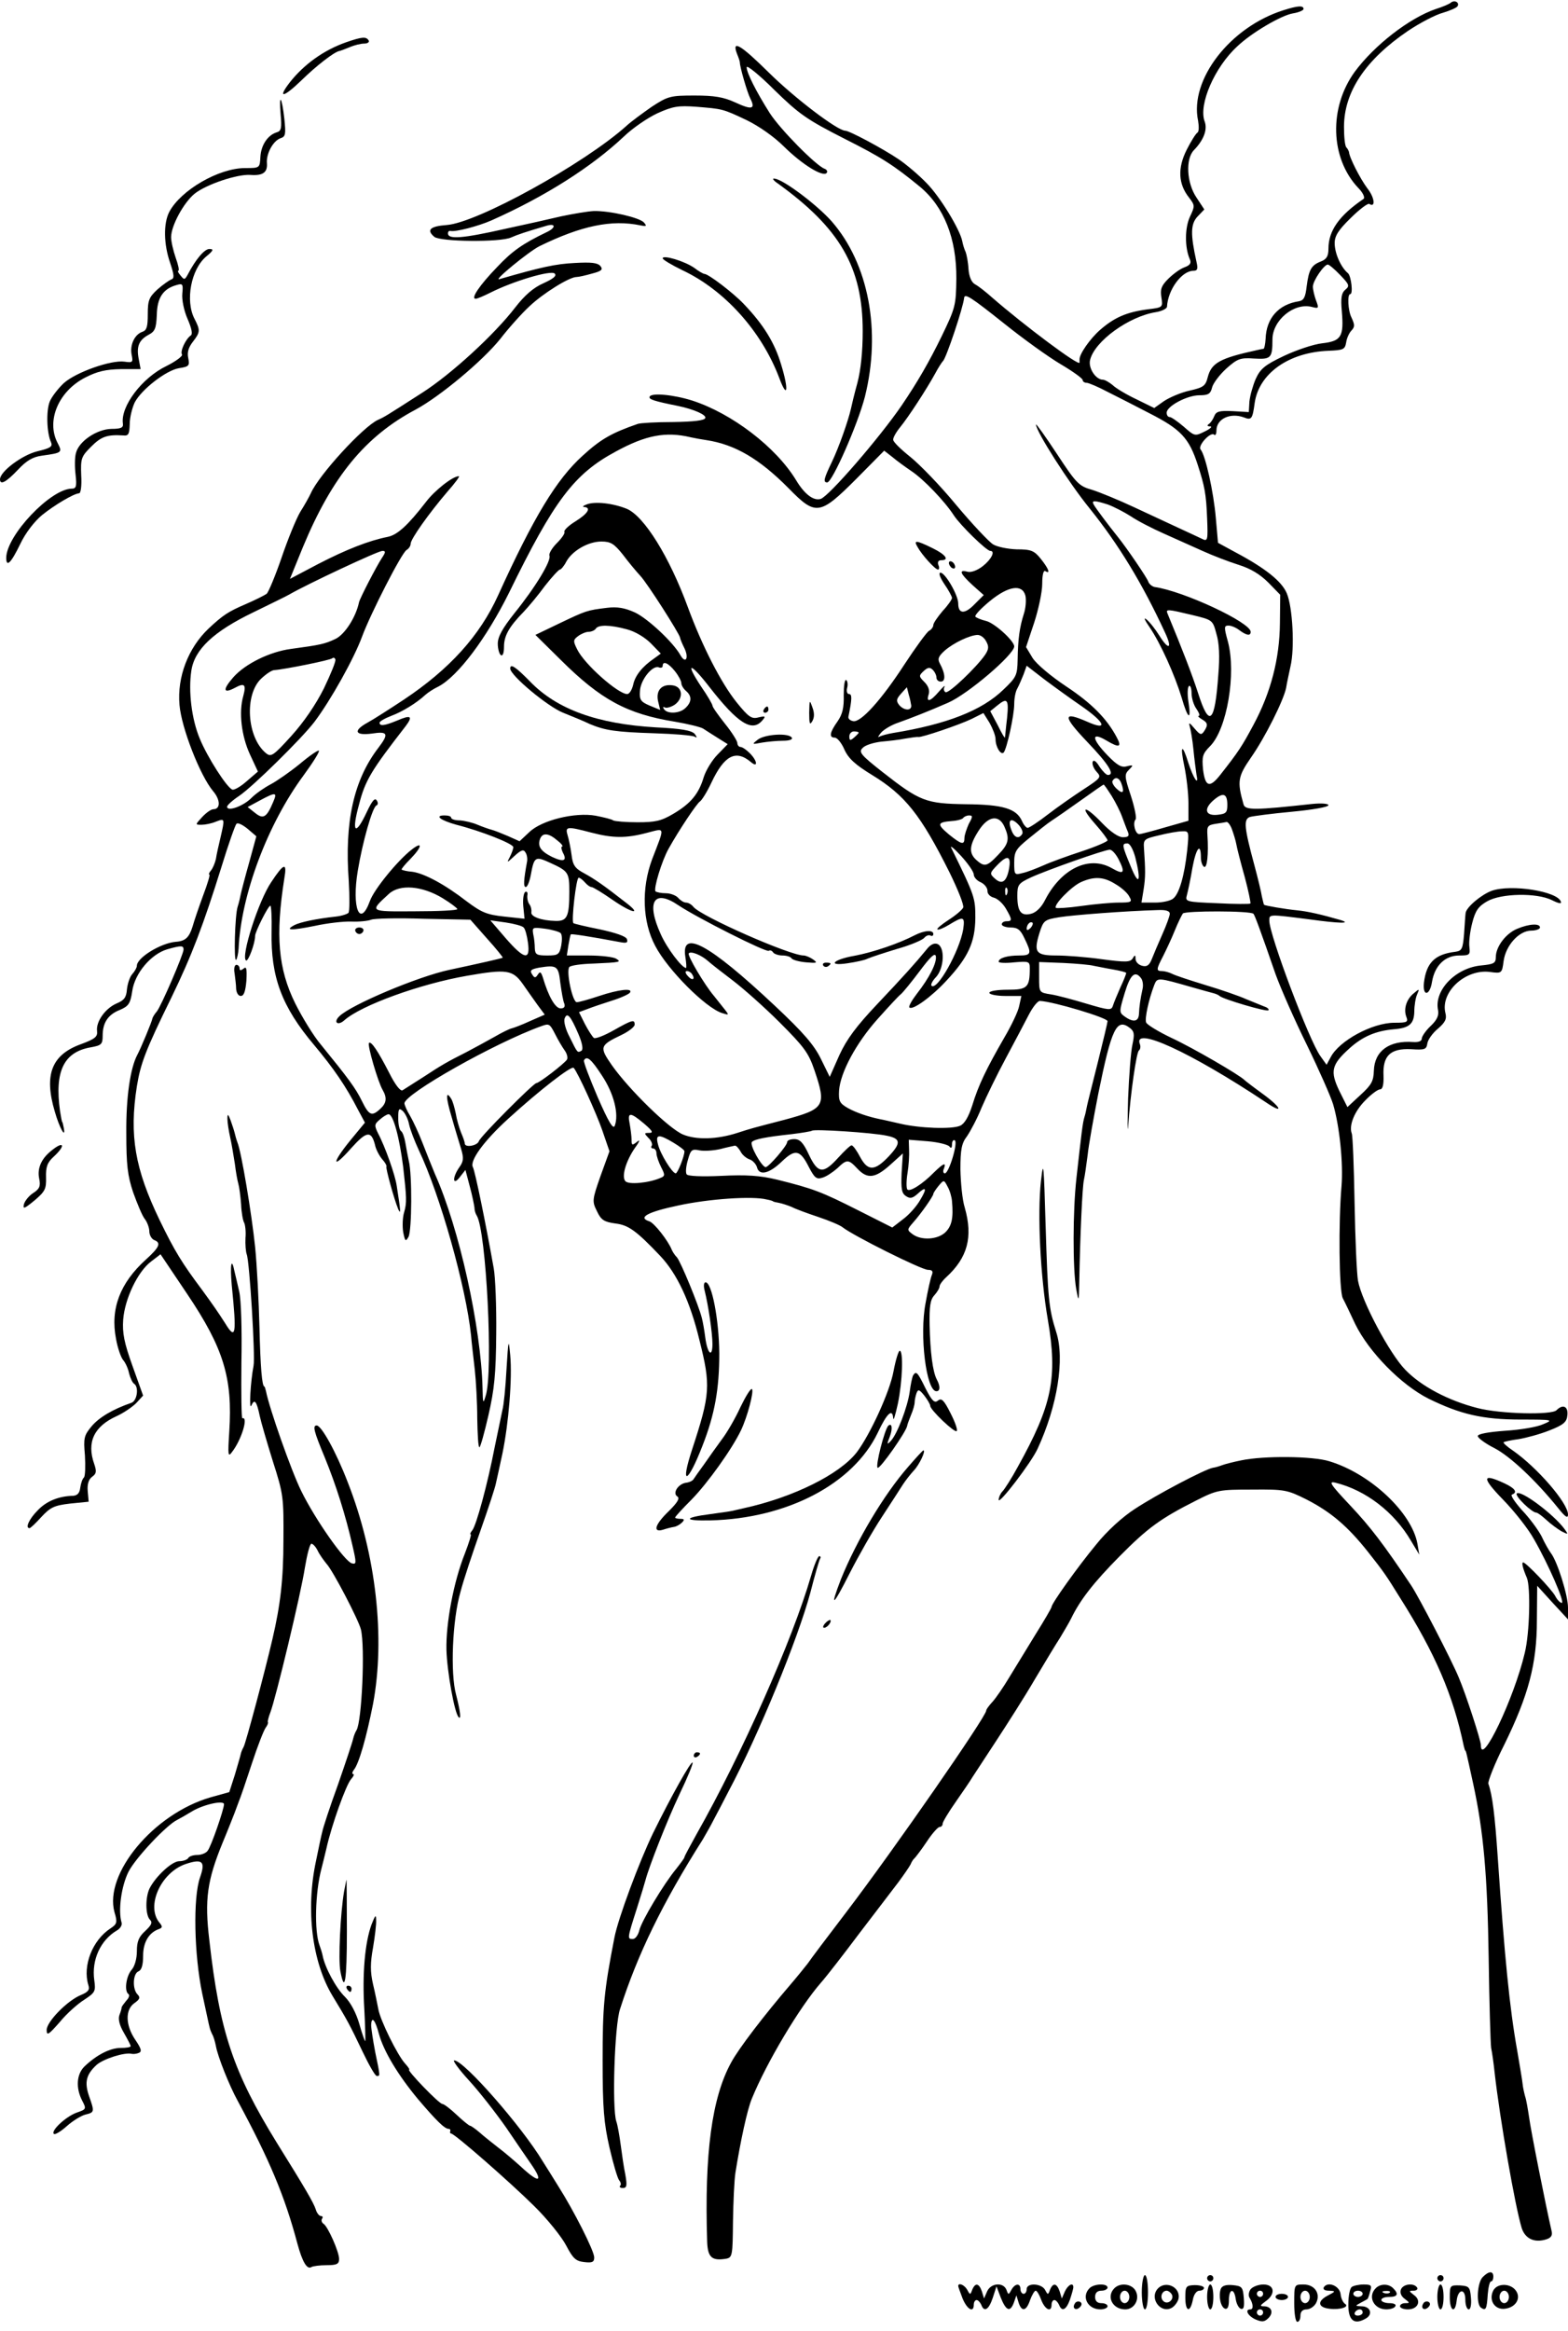<?xml version="1.0" standalone="no"?>
<!DOCTYPE svg PUBLIC "-//W3C//DTD SVG 20010904//EN"
 "http://www.w3.org/TR/2001/REC-SVG-20010904/DTD/svg10.dtd">
<svg version="1.0" xmlns="http://www.w3.org/2000/svg"
 width="504pt" height="749pt" viewBox="0 0 504 749"
 preserveAspectRatio="xMidYMid meet">

<g transform="translate(0,749) scale(0.1,-0.1)"
fill="#000000" stroke="none">
<path d="M4664 7482 c-5 -5 -27 -14 -49 -21 -85 -29 -197 -116 -260 -201 -84
-115 -80 -278 11 -374 15 -15 22 -31 17 -35 -78 -53 -113 -102 -113 -160 0
-24 -6 -34 -24 -41 -31 -12 -39 -26 -46 -80 -4 -35 -9 -45 -25 -48 -66 -10
-105 -55 -107 -121 -1 -17 -4 -31 -7 -32 -3 0 -13 -2 -21 -4 -119 -26 -146
-41 -158 -87 -7 -28 -14 -33 -58 -43 -28 -6 -65 -22 -83 -34 l-31 -22 -57 28
c-32 15 -67 36 -77 46 -11 9 -25 17 -31 17 -23 0 -48 38 -41 64 15 60 124 139
211 153 19 3 35 11 36 17 3 56 48 116 85 116 13 0 15 6 10 28 -20 90 -19 122
3 146 l22 23 -25 38 c-32 47 -36 125 -8 153 31 32 44 66 34 92 -20 54 32 174
105 241 46 44 142 100 179 106 19 3 34 10 34 14 0 12 -18 11 -65 -4 -171 -54
-302 -223 -274 -355 3 -18 3 -35 -2 -38 -5 -3 -21 -28 -35 -56 -29 -58 -27
-109 8 -153 19 -25 19 -27 3 -61 -17 -36 -17 -99 -1 -136 6 -13 2 -20 -17 -27
-14 -5 -37 -22 -52 -37 -22 -22 -26 -33 -22 -59 5 -33 5 -33 -45 -39 -67 -9
-106 -26 -152 -66 -32 -28 -67 -78 -66 -95 0 -3 0 -7 0 -10 0 -14 -180 121
-281 209 -19 17 -43 36 -54 42 -12 6 -20 24 -22 50 -1 21 -6 46 -9 54 -4 8 -9
24 -11 35 -7 37 -72 144 -115 187 -24 25 -64 59 -89 76 -52 35 -159 92 -172
92 -25 0 -163 105 -246 187 -90 89 -120 107 -102 60 5 -12 9 -24 9 -27 0 -15
24 -98 34 -117 17 -34 5 -37 -49 -12 -37 17 -67 22 -130 22 -78 0 -86 -2 -138
-36 -30 -21 -67 -48 -82 -62 -135 -121 -479 -311 -577 -318 -54 -4 -66 -16
-40 -38 20 -16 212 -18 247 -2 20 9 47 18 115 38 29 8 29 -7 -1 -21 -77 -37
-111 -61 -159 -112 -57 -59 -86 -102 -69 -102 5 0 26 9 48 20 71 36 194 73
206 61 7 -7 -3 -16 -36 -31 -32 -14 -60 -38 -91 -78 -66 -86 -205 -214 -299
-274 -120 -77 -120 -77 -142 -87 -48 -22 -190 -177 -216 -236 -5 -11 -20 -38
-34 -60 -13 -22 -40 -88 -60 -147 -20 -58 -42 -111 -48 -116 -7 -5 -37 -20
-67 -33 -56 -24 -73 -35 -120 -79 -65 -62 -101 -155 -93 -245 6 -73 66 -227
108 -277 24 -28 24 -58 1 -58 -7 0 -23 -11 -36 -25 -23 -25 -23 -25 -2 -25 11
0 32 4 46 10 29 11 29 11 15 -50 -6 -25 -13 -56 -15 -70 -3 -13 -10 -30 -16
-37 -6 -7 -8 -13 -5 -13 3 0 -6 -30 -20 -67 -14 -38 -29 -82 -34 -100 -11 -35
-23 -47 -54 -49 -48 -4 -125 -51 -125 -77 0 -6 -7 -18 -15 -27 -8 -9 -15 -31
-17 -49 -2 -26 -9 -35 -33 -45 -37 -16 -67 -59 -63 -89 2 -18 -6 -25 -52 -42
-94 -34 -119 -98 -84 -216 15 -53 36 -90 29 -53 -2 11 -4 19 -5 19 -1 0 -4 16
-7 35 -18 128 12 190 99 205 34 6 38 10 38 37 0 42 17 68 55 83 28 12 34 20
40 60 8 58 61 120 113 135 46 13 52 12 52 -1 0 -15 -72 -182 -86 -199 -7 -8
-13 -18 -14 -22 -1 -9 -38 -98 -49 -118 -22 -42 -36 -135 -35 -250 0 -103 4
-137 22 -191 13 -36 29 -75 37 -85 8 -10 15 -29 15 -40 0 -12 7 -24 15 -28 24
-9 18 -23 -26 -63 -83 -75 -115 -158 -96 -255 5 -29 16 -60 23 -68 7 -8 16
-27 19 -43 4 -15 11 -30 16 -33 16 -10 10 -54 -8 -61 -61 -21 -104 -47 -128
-75 -25 -30 -27 -38 -22 -94 2 -35 1 -66 -3 -71 -5 -4 -10 -19 -12 -33 -2 -17
-9 -25 -23 -26 -46 -1 -86 -17 -114 -47 -27 -27 -41 -57 -26 -57 3 0 20 16 38
36 29 31 41 37 92 43 l60 6 -3 34 c-2 22 3 38 14 46 14 10 15 17 7 41 -25 70
-1 121 72 154 22 10 50 29 63 42 l22 24 -34 95 c-27 75 -33 106 -30 149 5 67
47 155 90 187 l30 23 86 -128 c117 -174 146 -270 135 -441 -5 -78 -4 -84 9
-66 31 40 53 115 33 108 -3 -1 -4 80 -3 180 2 106 -1 201 -7 227 -6 25 -12 53
-15 64 -10 50 -15 23 -9 -44 16 -158 13 -178 -21 -122 -23 36 -39 59 -74 107
-65 87 -88 124 -137 225 -79 164 -98 271 -73 430 12 73 27 114 111 285 66 136
103 234 161 420 22 72 44 134 48 138 4 5 20 -3 36 -16 l28 -24 -23 -84 c-13
-46 -25 -92 -27 -102 -2 -10 -6 -28 -10 -40 -9 -27 -13 -179 -5 -171 3 3 7 20
8 37 8 172 93 399 209 556 30 41 52 76 49 79 -2 3 -30 -16 -62 -43 -32 -26
-74 -55 -93 -65 -19 -10 -47 -29 -61 -43 -26 -27 -79 -46 -79 -29 0 5 18 21
39 35 43 29 200 183 242 238 52 69 127 203 153 274 27 73 127 269 143 278 7 4
13 13 13 20 0 15 59 98 118 167 24 27 41 50 37 50 -20 0 -78 -46 -106 -83 -58
-75 -92 -106 -123 -112 -60 -12 -132 -40 -223 -87 l-91 -48 42 103 c94 226
200 355 362 441 78 42 215 156 272 227 27 35 70 83 94 105 43 41 128 94 151
94 7 0 29 5 50 11 31 8 36 13 27 24 -9 11 -30 13 -83 10 -61 -3 -107 -13 -242
-52 -21 -6 95 89 129 106 135 66 232 86 324 67 20 -4 22 -3 12 9 -14 16 -110
38 -161 37 -20 -1 -67 -9 -105 -17 -38 -9 -118 -27 -179 -40 -137 -31 -185
-35 -185 -15 0 6 3 9 8 8 15 -4 89 15 132 34 173 77 322 172 425 269 28 27 76
60 108 75 51 23 68 25 125 21 84 -7 84 -6 162 -43 39 -19 88 -53 120 -85 59
-58 124 -98 137 -85 4 5 1 11 -7 14 -27 10 -142 126 -176 179 -43 68 -74 129
-74 147 0 8 40 -24 89 -73 80 -78 104 -95 226 -157 119 -60 158 -85 242 -154
77 -64 118 -166 117 -295 -1 -86 -3 -94 -47 -185 -40 -82 -78 -148 -129 -223
-72 -105 -234 -292 -260 -300 -23 -7 -52 15 -79 60 -65 107 -207 215 -334 256
-60 19 -133 26 -137 12 -3 -8 15 -14 90 -29 53 -11 93 -29 89 -39 -2 -8 -37
-12 -103 -13 -54 0 -106 -3 -114 -6 -84 -29 -119 -49 -177 -102 -84 -76 -157
-196 -272 -449 -59 -130 -156 -237 -303 -335 -47 -31 -100 -65 -117 -74 -47
-26 -40 -42 14 -35 52 8 56 0 21 -46 -79 -103 -109 -238 -95 -427 3 -52 3 -99
-1 -103 -4 -4 -22 -10 -41 -12 -64 -7 -114 -18 -132 -27 -34 -18 -11 -18 64
-3 41 9 94 15 119 14 25 -1 53 2 63 6 9 4 85 6 168 3 l151 -3 53 -60 c30 -33
52 -61 51 -62 -2 -2 -77 -19 -171 -39 -100 -21 -316 -112 -354 -149 -21 -20
-5 -32 16 -13 54 48 244 117 395 143 126 22 146 19 178 -26 14 -20 35 -50 48
-68 l23 -31 -48 -21 c-26 -12 -53 -22 -58 -23 -6 -1 -31 -13 -55 -27 -25 -14
-65 -36 -90 -49 -65 -33 -79 -41 -140 -81 -30 -19 -60 -38 -66 -42 -7 -4 -24
18 -43 56 -36 70 -58 103 -65 96 -6 -6 29 -126 44 -151 15 -26 12 -43 -8 -61
-27 -25 -36 -21 -59 26 -20 41 -44 73 -131 180 -24 28 -61 89 -83 133 -55 111
-64 219 -35 402 9 52 -1 50 -42 -12 -41 -60 -99 -241 -81 -252 7 -4 29 55 29
79 0 13 42 97 49 97 3 0 5 -38 4 -83 -3 -146 33 -242 137 -365 62 -74 102
-132 141 -208 l22 -41 -47 -57 c-61 -75 -59 -95 2 -26 50 56 65 58 77 13 3
-16 14 -36 23 -47 9 -10 16 -21 14 -25 -2 -6 24 -102 38 -136 9 -20 8 -6 -5
76 -5 34 -37 125 -60 168 -12 25 -12 29 6 44 10 9 23 17 28 17 15 0 35 -75 47
-170 11 -98 12 -114 3 -145 -5 -16 -6 -45 -3 -64 6 -30 8 -31 17 -15 11 20 12
202 1 244 -3 14 -8 40 -11 58 -3 18 -9 35 -14 38 -5 3 -9 21 -9 41 0 30 2 34
14 24 8 -7 18 -27 21 -44 4 -18 18 -54 31 -82 69 -145 152 -441 168 -595 2
-25 8 -74 12 -110 4 -36 8 -107 8 -157 1 -51 3 -93 7 -93 3 0 16 46 29 103 19
83 24 132 25 262 1 88 -3 183 -8 210 -26 146 -60 312 -67 325 -11 20 34 83
113 155 101 92 204 172 211 164 13 -14 73 -146 92 -201 l23 -67 -29 -80 c-27
-77 -27 -81 -11 -113 13 -28 23 -34 59 -39 42 -5 67 -23 144 -104 54 -57 96
-146 126 -270 37 -147 35 -174 -23 -351 -40 -121 -15 -113 33 11 40 102 54
184 54 297 -1 108 -24 228 -44 228 -6 0 -7 -12 -3 -27 12 -48 25 -137 25 -171
0 -46 -16 -32 -23 20 -3 24 -8 52 -11 63 -10 41 -68 181 -80 195 -8 8 -15 20
-17 25 -11 28 -56 86 -72 91 -38 12 -6 30 94 51 97 21 238 31 284 19 11 -2 20
-5 20 -6 0 -1 9 -3 20 -5 10 -2 28 -8 40 -13 11 -6 49 -20 85 -32 36 -12 71
-27 78 -33 34 -27 254 -137 275 -137 14 0 17 -5 12 -17 -4 -10 -13 -50 -20
-90 -20 -102 2 -283 35 -283 12 0 13 16 1 38 -13 25 -21 87 -23 175 -1 59 2
81 15 95 9 10 17 23 17 29 0 5 9 18 21 29 69 63 87 129 60 224 -8 25 -13 80
-14 123 0 64 4 84 21 106 11 16 33 57 47 92 15 35 50 107 78 159 28 52 61 115
74 140 13 25 29 45 36 44 43 -2 217 -54 217 -65 0 -4 -14 -63 -31 -131 -17
-68 -33 -131 -35 -141 -2 -10 -5 -26 -8 -35 -6 -18 -10 -54 -26 -197 -12 -106
-12 -291 -1 -355 8 -45 9 -45 10 20 3 157 10 307 15 329 3 13 8 49 12 80 3 31
19 119 34 196 43 212 59 245 102 212 14 -11 15 -20 8 -53 -5 -21 -11 -100 -14
-174 -2 -74 -2 -115 0 -90 8 109 27 241 35 245 4 3 6 12 3 20 -24 60 162 -25
404 -186 60 -41 52 -18 -10 27 -29 21 -55 41 -58 44 -14 15 -165 103 -234 135
-42 20 -80 43 -82 50 -5 12 8 73 26 120 10 25 10 25 125 -8 28 -8 57 -16 65
-18 8 -2 17 -6 20 -9 10 -10 152 -52 157 -46 3 3 -3 9 -13 12 -10 4 -37 15
-59 24 -22 10 -80 30 -130 45 -49 15 -98 31 -107 36 -10 5 -25 9 -33 9 -19 0
-19 5 4 49 10 20 27 56 37 81 10 25 22 49 26 55 8 9 218 9 227 -1 4 -4 23 -55
71 -194 17 -47 62 -149 101 -228 38 -78 76 -164 84 -190 21 -71 33 -191 27
-263 -10 -115 -8 -335 4 -360 7 -13 25 -51 40 -83 44 -90 148 -196 236 -240
102 -50 173 -67 297 -67 103 0 105 -1 71 -15 -19 -9 -74 -18 -122 -21 -54 -4
-88 -10 -88 -17 0 -6 24 -24 54 -39 51 -27 131 -102 204 -192 23 -29 32 -35
32 -21 0 37 -100 152 -178 206 -18 12 -31 24 -29 26 2 2 24 7 48 10 24 4 69
16 99 28 46 18 56 27 58 49 3 28 -14 37 -35 16 -16 -16 -181 -12 -254 7 -94
24 -181 70 -232 123 -50 51 -140 220 -152 286 -4 22 -9 135 -11 250 -2 116 -6
216 -9 223 -10 26 9 72 43 106 19 20 41 36 48 36 8 0 12 14 11 44 -3 64 22 88
88 85 45 -3 50 -1 53 19 2 12 17 33 34 47 23 20 29 31 24 50 -17 68 65 143
144 132 37 -5 38 -4 43 35 7 51 50 98 89 98 15 0 28 5 28 10 0 14 -35 12 -73
-4 -37 -15 -69 -58 -69 -91 0 -20 -7 -23 -48 -27 -81 -8 -150 -79 -138 -142 4
-18 -3 -33 -23 -52 -16 -15 -29 -34 -29 -41 0 -8 -10 -12 -27 -11 -78 6 -125
-29 -127 -92 -1 -34 -8 -46 -43 -78 l-42 -39 -26 52 c-30 63 -26 84 33 137 42
38 85 56 142 61 50 4 65 17 66 57 0 19 4 44 9 55 8 18 7 19 -9 5 -25 -19 -35
-51 -26 -76 7 -18 4 -20 -38 -20 -71 0 -178 -58 -205 -111 l-13 -24 -20 28
c-36 50 -164 389 -164 435 0 21 -3 21 130 4 94 -13 137 -14 99 -2 -62 18 -107
28 -138 31 -41 4 -104 15 -108 18 -1 1 -4 14 -7 27 -2 14 -13 59 -24 100 -33
122 -35 147 -15 155 10 3 71 11 136 17 64 6 117 15 117 21 0 5 -22 7 -52 4
-184 -20 -216 -21 -221 -1 -21 74 -18 89 24 150 45 64 105 184 113 224 2 14 9
45 14 69 14 58 7 191 -12 235 -16 38 -68 80 -164 131 l-57 31 -7 80 c-7 82
-33 201 -49 220 -10 12 33 59 44 47 4 -3 7 3 7 14 0 37 44 58 88 42 25 -10 28
-5 35 47 14 94 109 162 237 167 48 2 53 4 57 27 2 14 10 31 17 38 11 12 11 18
0 42 -11 21 -14 75 -4 75 10 0 3 58 -7 67 -23 19 -43 64 -43 97 0 23 12 42 51
80 28 28 55 48 60 46 21 -14 18 20 -6 50 -23 31 -58 99 -59 117 -1 3 -4 10 -8
14 -5 4 -8 34 -8 66 0 113 69 216 206 309 39 26 89 52 112 58 23 7 44 16 47
21 7 12 -9 21 -21 12z m-356 -876 c29 -30 31 -35 16 -47 -12 -10 -15 -26 -11
-69 7 -82 -2 -96 -63 -103 -28 -3 -84 -22 -124 -41 -61 -29 -75 -41 -90 -74
-9 -21 -18 -53 -20 -72 l-2 -34 -52 3 c-43 2 -53 -1 -59 -16 -4 -10 -11 -21
-17 -25 -7 -5 -6 -8 4 -8 8 0 0 -8 -17 -16 -32 -16 -33 -16 -68 15 -20 17 -40
31 -45 31 -6 0 -10 6 -10 14 0 21 66 56 105 56 28 0 36 4 41 25 3 13 24 41 46
61 36 32 45 35 89 32 54 -3 59 1 59 61 0 62 69 119 126 105 23 -6 24 -5 14 21
-5 14 -10 34 -10 44 0 19 36 71 48 71 4 0 22 -15 40 -34z m-1081 -155 c61 -49
143 -108 182 -131 39 -23 71 -46 71 -51 0 -5 6 -9 13 -9 6 0 37 -13 67 -29 30
-15 91 -46 135 -69 100 -51 127 -79 155 -166 22 -68 27 -93 30 -171 3 -71 2
-76 -17 -66 -10 5 -43 20 -73 34 -30 14 -95 44 -144 67 -49 23 -110 48 -135
56 -43 12 -51 20 -114 116 -37 56 -67 98 -67 94 0 -22 106 -188 172 -269 94
-117 170 -242 243 -400 24 -51 12 -58 -18 -10 -13 21 -32 45 -42 53 -10 8 -6
-2 10 -25 36 -53 81 -154 103 -226 20 -70 32 -77 22 -14 -4 25 -3 48 2 51 4 3
8 -8 8 -23 0 -16 7 -39 16 -51 8 -12 12 -22 7 -22 -4 0 0 -5 10 -11 19 -11 21
-18 7 -39 -9 -13 -13 -11 -31 10 -15 18 -19 20 -15 7 3 -10 9 -44 12 -75 3
-32 8 -68 10 -82 8 -38 -10 -11 -26 38 -20 65 -28 59 -13 -11 7 -34 13 -87 13
-118 l0 -56 -74 -21 c-41 -12 -79 -22 -84 -22 -13 0 -22 36 -12 47 4 4 -3 39
-15 76 -21 63 -21 69 -6 84 15 15 14 16 -7 11 -17 -5 -31 3 -62 35 -52 54 -53
77 -4 48 42 -25 51 -22 33 11 -32 60 -81 109 -161 162 -51 34 -96 72 -109 92
l-21 35 26 78 c14 43 26 99 26 125 0 29 4 45 10 41 18 -11 10 9 -15 40 -21 26
-31 30 -77 30 -29 1 -63 8 -76 16 -13 8 -66 64 -118 126 -51 62 -118 131 -148
155 -30 24 -55 48 -55 55 -1 6 9 24 22 40 27 33 85 122 113 173 10 19 22 37
25 40 10 8 65 172 68 203 2 15 20 4 128 -82z m-1007 -366 c14 -3 36 -7 50 -9
93 -14 172 -61 265 -155 87 -89 100 -87 217 30 l90 91 27 -21 c14 -12 42 -32
61 -45 39 -26 107 -97 136 -142 21 -32 105 -114 117 -114 17 0 4 -27 -24 -49
-18 -14 -38 -21 -49 -18 -30 8 -24 -6 16 -43 l36 -32 -30 -30 c-31 -32 -52
-31 -52 3 0 27 -42 99 -57 99 -7 0 -2 -15 12 -36 14 -20 25 -41 25 -45 0 -5
-13 -24 -30 -42 -16 -19 -30 -39 -30 -45 0 -6 -6 -15 -14 -19 -7 -4 -43 -53
-79 -108 -74 -114 -141 -188 -165 -182 -10 2 -16 8 -15 14 12 58 12 73 2 73
-6 0 -9 9 -6 20 3 11 1 22 -3 25 -5 3 -8 -19 -8 -48 1 -41 -4 -62 -20 -85 -25
-35 -28 -52 -9 -52 8 0 22 -17 31 -38 13 -29 35 -49 89 -82 106 -65 156 -127
249 -313 27 -55 47 -105 44 -113 -3 -7 -24 -25 -46 -39 -23 -15 -40 -29 -37
-31 3 -3 20 4 38 15 46 28 51 27 45 -15 -12 -70 -84 -199 -102 -181 -3 3 3 16
15 28 26 29 29 96 4 106 -10 4 -23 -2 -35 -18 -37 -45 -72 -84 -160 -177 -65
-69 -96 -110 -120 -162 l-31 -70 -28 57 c-22 45 -55 84 -150 173 -211 198
-301 246 -286 155 3 -19 4 -35 2 -35 -13 0 -61 63 -81 108 -48 105 -22 147 57
93 62 -41 280 -151 290 -146 4 3 10 1 14 -5 3 -5 17 -10 30 -10 13 0 26 -4 29
-9 3 -5 24 -11 47 -13 35 -3 38 -2 23 9 -10 7 -24 13 -31 13 -44 0 -328 125
-354 156 -6 8 -17 14 -24 14 -7 0 -18 7 -25 15 -7 8 -25 15 -40 15 -14 0 -29
3 -33 6 -7 8 20 98 42 137 34 61 91 146 101 152 6 4 23 31 37 61 41 87 78 106
126 66 24 -21 22 3 -3 28 -11 11 -24 20 -30 20 -5 0 -10 6 -10 13 0 6 -18 35
-40 62 -22 28 -40 53 -40 58 0 4 -16 32 -37 62 -52 79 -35 78 27 -2 92 -118
138 -147 171 -107 11 13 9 14 -13 9 -22 -6 -32 1 -70 48 -50 62 -111 181 -157
306 -59 161 -140 292 -196 316 -44 18 -103 25 -130 14 -11 -4 -14 -8 -7 -8 23
-2 12 -21 -28 -46 -23 -14 -38 -29 -36 -34 3 -4 -8 -20 -24 -36 -15 -15 -26
-33 -24 -40 7 -16 -45 -102 -113 -186 -38 -48 -53 -75 -53 -97 0 -17 5 -34 10
-37 6 -4 10 7 10 27 0 35 16 64 64 113 16 17 47 54 68 83 22 28 44 52 48 52 3
0 13 11 20 25 19 35 70 65 113 65 30 0 41 -7 69 -42 18 -24 43 -54 56 -68 22
-23 126 -186 128 -199 0 -3 6 -18 14 -34 15 -31 4 -52 -13 -22 -23 41 -104
117 -146 137 -33 15 -57 19 -90 15 -65 -8 -67 -9 -153 -50 l-77 -37 82 -81
c128 -127 212 -173 367 -198 41 -7 82 -17 90 -22 8 -5 29 -19 47 -30 l32 -20
-32 -33 c-18 -18 -38 -51 -45 -73 -16 -54 -42 -85 -98 -118 -39 -23 -58 -27
-115 -27 -37 0 -73 3 -78 6 -5 4 -31 10 -56 15 -66 12 -174 -14 -214 -53 l-31
-29 -38 17 c-21 9 -44 18 -52 20 -8 2 -28 9 -45 16 -16 7 -42 13 -57 14 -16 0
-28 4 -28 9 0 4 -9 7 -21 7 -34 0 -13 -16 38 -30 79 -20 183 -61 183 -72 0 -5
-5 -19 -11 -31 -11 -21 -10 -20 15 3 21 19 29 22 35 11 5 -7 7 -21 5 -30 -11
-60 -12 -81 -4 -81 5 0 12 17 16 38 11 60 14 62 64 39 57 -26 60 -31 60 -92 0
-80 -7 -95 -44 -94 -46 1 -81 14 -78 28 1 7 -1 18 -6 25 -5 6 -8 19 -7 29 2 9
-1 14 -7 11 -5 -4 -8 -24 -6 -46 l4 -40 -65 7 c-56 6 -73 13 -121 49 -71 55
-137 90 -175 95 -16 1 -32 5 -34 7 -2 1 11 17 28 34 38 39 41 59 4 30 -45 -35
-121 -128 -134 -165 -32 -88 -59 -23 -39 97 15 91 47 205 60 210 5 2 6 9 1 16
-6 10 -15 -1 -32 -37 -37 -79 -50 -67 -25 24 20 78 39 109 150 252 24 32 17
37 -27 18 -41 -17 -57 -19 -57 -7 0 4 17 14 38 22 35 13 81 41 110 68 8 7 26
19 41 26 63 33 155 156 227 301 145 297 209 382 343 454 97 53 161 65 241 46z
m1341 -216 c19 -7 52 -24 74 -38 22 -15 69 -39 105 -55 36 -16 92 -41 125 -56
33 -15 85 -35 117 -45 38 -12 68 -30 95 -57 l38 -39 -1 -92 c-1 -113 -29 -222
-85 -326 -37 -69 -48 -86 -107 -161 -34 -43 -48 -38 -55 17 -4 42 -2 51 23 76
54 55 84 233 57 335 -13 47 -13 52 2 52 9 0 25 -7 35 -15 23 -17 36 -19 36 -5
0 30 -216 131 -309 144 -8 2 -17 9 -20 17 -3 11 -69 108 -98 144 -29 36 -71
92 -77 103 -9 15 1 15 45 1z m-2333 -171 c-19 -29 -71 -130 -74 -143 -10 -48
-46 -104 -76 -118 -34 -16 -47 -19 -143 -32 -68 -9 -147 -48 -185 -91 -35 -40
-33 -54 5 -34 31 17 37 11 27 -26 -15 -52 -6 -128 21 -187 l26 -56 -36 -31
c-19 -17 -40 -29 -46 -27 -17 5 -81 105 -105 164 -26 62 -37 152 -27 218 10
68 71 126 200 188 55 27 107 52 115 57 57 33 283 139 299 140 11 0 11 -4 -1
-22z m2068 -122 c3 -14 1 -40 -5 -58 -14 -44 -19 -82 -20 -147 -1 -51 -4 -57
-46 -97 -69 -67 -182 -111 -354 -139 -19 -3 -39 -9 -45 -12 -6 -4 -3 2 6 13
10 11 34 25 55 32 42 15 96 36 160 64 63 27 212 154 213 181 0 18 -64 76 -91
82 -16 4 -31 10 -34 14 -2 5 19 27 47 50 60 49 104 55 114 17z m536 -62 c66
-16 66 -16 78 -61 9 -29 11 -73 6 -131 -11 -156 -29 -172 -65 -59 -19 59 -50
139 -98 255 -7 16 -1 15 79 -4z m-1817 -46 c27 -7 58 -26 77 -45 l32 -33 -22
-16 c-38 -26 -61 -55 -67 -85 -4 -16 -12 -29 -19 -29 -29 0 -138 96 -161 144
-13 26 -13 30 3 42 9 7 25 14 34 14 9 0 20 5 23 10 8 13 45 13 100 -2z m1155
-39 c9 -16 8 -25 -3 -42 -27 -40 -118 -127 -128 -121 -5 3 -7 11 -3 17 3 7 -5
0 -18 -15 -28 -33 -42 -36 -33 -9 4 13 -1 27 -14 40 -18 18 -18 20 -2 35 13
12 20 13 29 4 7 -7 12 -18 12 -25 0 -7 6 -13 14 -13 16 0 15 25 -3 58 -8 15
-5 23 16 42 29 25 80 49 105 50 10 0 22 -9 28 -21z m-2129 -151 c-26 -52 -65
-109 -105 -153 -58 -64 -65 -68 -81 -55 -62 51 -70 189 -15 240 16 15 34 27
42 27 31 2 181 32 186 38 4 3 8 2 10 -4 2 -6 -15 -47 -37 -93z m1128 56 c12
-15 21 -32 21 -39 0 -7 7 -18 15 -25 19 -16 19 -35 -1 -54 -18 -19 -60 -21
-70 -4 -4 6 -3 8 3 5 5 -3 20 1 32 9 29 21 25 58 -7 62 -35 5 -54 -16 -47 -50
l7 -29 -34 14 c-28 12 -33 18 -31 46 1 36 40 84 60 77 7 -3 13 -1 13 4 0 18
18 10 39 -16z m1309 -114 c75 -52 84 -79 17 -49 -80 35 -80 19 0 -65 68 -71
90 -106 66 -106 -5 0 -17 12 -27 27 -11 18 -19 23 -22 15 -2 -7 3 -21 13 -32
16 -17 13 -20 -42 -56 -32 -21 -84 -57 -115 -81 -31 -24 -60 -43 -65 -43 -4 0
-13 10 -18 22 -18 40 -61 53 -180 54 -129 2 -148 9 -269 104 -70 55 -77 64
-63 77 8 9 35 17 59 20 23 2 59 6 78 10 19 3 38 6 42 5 10 -2 129 38 171 58
l38 19 20 -32 c10 -18 19 -41 19 -52 0 -25 17 -52 26 -43 10 11 34 119 34 156
0 18 4 40 10 50 5 9 14 30 20 45 l10 28 57 -44 c32 -24 86 -63 121 -87z m-549
3 c1 -18 -24 -16 -39 2 -10 13 -9 19 6 36 l19 21 6 -24 c4 -12 7 -29 8 -35z
m308 -40 c-4 -32 -6 -60 -7 -63 0 -3 -11 15 -23 40 l-24 45 21 17 c34 28 39
22 33 -39z m-477 -47 c0 -2 -7 -9 -15 -16 -12 -10 -15 -10 -15 4 0 9 7 16 15
16 8 0 15 -2 15 -4z m844 -162 c11 -30 6 -37 -14 -19 -11 10 -17 22 -14 26 8
14 21 11 28 -7z m-31 -41 c13 -21 28 -51 34 -68 6 -16 14 -38 18 -47 6 -14 2
-18 -16 -18 -14 0 -39 17 -66 45 -56 59 -76 58 -24 -1 23 -26 41 -50 41 -54 0
-4 -37 -20 -82 -35 -46 -15 -101 -35 -123 -45 -23 -10 -53 -22 -68 -25 -26 -7
-27 -6 -27 33 0 36 5 44 48 79 26 21 58 47 72 56 14 9 57 39 95 66 39 28 71
50 72 50 2 1 13 -16 26 -36z m-2695 -20 c-21 -50 -32 -56 -58 -35 l-24 19 39
21 c52 28 57 27 43 -5z m3067 -9 c0 -25 -4 -29 -32 -32 -40 -4 -45 20 -10 49
29 24 42 19 42 -17z m-831 -61 c-7 -16 -14 -36 -14 -45 0 -24 -9 -22 -50 11
-39 33 -38 39 9 43 18 1 35 6 37 10 3 4 11 8 19 8 12 0 12 -4 -1 -27z m114 -8
c18 -40 15 -56 -20 -92 -36 -38 -44 -39 -70 -16 -24 22 -23 46 7 93 30 48 65
54 83 15z m58 -24 c-11 -18 -26 -13 -35 12 -13 32 -2 42 21 19 11 -11 17 -25
14 -31z m674 14 c5 -14 12 -36 14 -48 2 -12 14 -59 27 -105 12 -45 20 -84 18
-85 -2 -2 -51 -2 -107 1 -100 4 -103 5 -97 26 3 11 12 52 18 89 12 64 27 81
27 31 0 -13 5 -26 10 -29 10 -6 15 40 11 102 -2 28 1 32 26 36 15 2 31 5 36 6
4 0 12 -10 17 -24z m-2060 -10 c69 -18 111 -19 179 -1 60 15 59 24 17 -85 -35
-94 -31 -201 10 -278 40 -77 163 -200 215 -216 22 -7 23 -7 9 11 -8 10 -24 30
-35 44 -30 35 -87 131 -81 137 7 8 41 -6 62 -25 10 -9 46 -37 79 -62 33 -25
101 -85 151 -135 79 -79 93 -98 112 -154 39 -115 33 -124 -97 -159 -100 -26
-105 -27 -151 -42 -65 -21 -132 -23 -175 -5 -45 19 -172 143 -228 222 -41 59
-40 64 31 98 23 11 42 26 42 33 0 17 -7 16 -67 -18 -30 -17 -58 -28 -64 -25
-5 4 -18 24 -29 45 l-19 38 27 10 c15 6 51 18 79 27 29 9 55 21 58 26 10 15
-36 10 -99 -11 -33 -11 -65 -20 -72 -20 -14 0 -35 100 -24 113 4 5 38 10 76
11 90 4 92 5 74 16 -8 5 -47 10 -87 10 l-71 0 5 33 c3 17 6 33 8 35 2 2 57 -6
158 -25 21 -4 26 -2 22 10 -4 9 -36 20 -87 31 -45 9 -83 18 -85 20 -7 7 9 146
17 146 4 0 13 -7 20 -15 7 -8 16 -15 21 -15 5 0 36 -19 69 -42 61 -42 95 -49
43 -9 -73 57 -102 77 -135 95 -30 16 -37 26 -41 60 -3 23 -9 51 -13 64 -8 27
0 27 76 7z m1916 -57 c-9 -83 -26 -140 -45 -155 -8 -7 -34 -13 -58 -13 l-44 0
7 43 c6 39 6 59 1 132 -2 28 1 30 48 41 28 7 61 13 74 13 23 1 23 0 17 -61z
m-2025 32 c13 -10 20 -19 16 -20 -4 0 -3 -8 2 -19 15 -27 3 -32 -35 -14 -36
18 -47 34 -38 58 8 20 27 19 55 -5z m1339 -110 c0 -8 10 -20 23 -25 12 -6 21
-18 21 -27 -1 -9 8 -19 20 -22 12 -3 29 -18 39 -35 21 -36 21 -41 2 -41 -8 0
-15 -4 -15 -10 0 -5 13 -10 28 -10 23 0 32 -7 45 -35 24 -49 22 -55 -17 -55
-38 0 -66 -8 -66 -20 0 -4 23 -5 50 -2 47 4 50 3 50 -19 0 -62 -8 -69 -71 -69
-33 0 -59 -4 -59 -10 0 -5 23 -10 51 -10 l52 0 -7 -32 c-3 -17 -25 -63 -48
-102 -57 -99 -83 -152 -103 -218 -12 -37 -25 -59 -39 -65 -27 -12 -132 -8
-194 7 -27 6 -56 13 -63 14 -39 8 -77 21 -104 36 -26 15 -30 22 -28 56 4 58
55 153 124 230 34 38 67 74 75 80 7 6 34 39 61 75 33 44 48 59 51 47 4 -21
-21 -70 -61 -121 -16 -21 -27 -40 -24 -44 10 -10 71 34 119 86 70 75 92 123
93 201 0 65 -1 70 -77 225 -6 11 8 0 31 -25 22 -24 41 -51 41 -60z m519 56
c20 -79 12 -95 -14 -31 -29 70 -30 75 -11 75 8 0 18 -19 25 -44z m-54 -6 c23
-45 18 -52 -22 -29 -73 41 -162 -2 -214 -103 -12 -24 -29 -40 -45 -44 -32 -8
-44 7 -44 58 0 35 3 40 44 59 50 23 234 88 253 89 7 0 19 -13 28 -30z m-352
-33 c-8 -41 -23 -50 -45 -30 -18 16 -17 18 8 44 33 34 45 29 37 -14z m343 -48
c19 -11 39 -29 44 -40 10 -17 7 -19 -34 -19 -24 0 -79 -5 -121 -11 -42 -6 -79
-8 -81 -6 -9 9 51 70 81 83 43 19 73 17 111 -7z m-2163 -45 c26 -16 47 -32 47
-35 0 -4 -61 -7 -136 -7 -149 -1 -147 -2 -84 56 35 32 107 26 173 -14z m1814
14 c-3 -8 -6 -5 -6 6 -1 11 2 17 5 13 3 -3 4 -12 1 -19z m523 -64 c0 -7 -11
-37 -24 -66 -13 -29 -28 -65 -34 -80 -8 -20 -16 -25 -31 -21 -12 3 -21 13 -21
22 0 13 -2 14 -9 2 -8 -13 -23 -13 -99 -3 -49 7 -115 12 -146 12 -67 0 -74 10
-55 72 13 41 16 43 64 51 44 7 211 20 318 23 25 1 37 -3 37 -12z m-2077 -44
c5 -4 11 -26 14 -49 8 -58 -12 -54 -72 15 l-49 57 50 -7 c27 -4 53 -11 57 -16z
m1629 -2 c-7 -7 -12 -8 -12 -2 0 6 3 14 7 17 3 4 9 5 12 2 2 -3 -1 -11 -7 -17z
m-1510 -16 c5 -5 5 -23 2 -40 -6 -29 -10 -32 -45 -32 -34 0 -39 3 -40 23 0 12
-2 33 -5 45 -4 23 -2 23 38 18 23 -3 46 -10 50 -14z m1713 -105 c11 -2 39 -8
63 -12 23 -4 42 -9 42 -11 0 -3 -8 -24 -19 -47 -10 -23 -21 -49 -24 -59 -5
-15 -13 -14 -84 7 -43 13 -95 27 -115 30 -38 6 -38 6 -38 55 l0 49 78 -3 c42
-2 86 -6 97 -9z m-1714 -55 c4 -29 9 -59 13 -67 3 -10 -1 -15 -12 -15 -17 0
-39 38 -57 99 -6 18 -9 21 -16 10 -8 -12 -11 -12 -19 1 -8 12 -3 16 23 21 57
9 62 6 68 -49z m424 27 c11 -17 -1 -21 -15 -4 -8 9 -8 15 -2 15 6 0 14 -5 17
-11z m1442 -11 c6 -7 8 -22 6 -33 -8 -36 -11 -60 -12 -82 -1 -26 -18 -29 -46
-9 -18 13 -18 15 0 75 18 60 33 73 52 49z m-1808 -180 c13 -30 16 -50 10 -54
-13 -7 -12 -9 -38 44 -13 24 -20 51 -16 60 8 21 19 8 44 -50z m-75 0 c9 -18
23 -42 31 -53 8 -11 11 -25 7 -30 -10 -14 -89 -75 -98 -75 -9 0 -181 -172
-185 -187 -5 -14 -43 -21 -45 -8 0 6 -6 22 -12 36 -6 15 -14 42 -17 61 -4 19
-10 41 -15 48 -18 29 -17 3 2 -60 10 -36 24 -81 30 -101 9 -30 8 -41 -6 -60
-23 -33 -21 -61 2 -31 l18 23 14 -53 c8 -29 14 -60 15 -68 0 -8 3 -19 7 -25
31 -48 54 -505 29 -580 -8 -27 -9 -25 -10 25 -5 197 -75 514 -153 688 -10 24
-28 69 -40 100 -12 31 -30 70 -40 87 -10 16 -18 35 -18 40 0 30 290 194 440
248 25 9 27 8 44 -25z m151 -134 c38 -57 55 -124 41 -161 -5 -13 -20 12 -55
92 -26 61 -46 113 -44 118 9 16 23 5 58 -49z m135 -154 c27 -23 31 -30 17 -30
-17 0 -17 -1 -3 -16 9 -8 14 -20 11 -25 -4 -5 -1 -9 4 -9 6 0 11 -7 11 -15 0
-9 7 -29 15 -45 13 -25 13 -29 -3 -35 -37 -16 -102 -22 -112 -10 -13 15 2 65
31 107 16 22 17 28 6 19 -15 -12 -17 -11 -17 7 0 11 -3 34 -6 51 -8 38 1 39
46 1z m780 -39 c45 -9 47 -23 8 -65 -46 -49 -68 -50 -93 -4 -11 21 -23 38 -28
38 -4 0 -23 -18 -43 -40 -48 -53 -65 -51 -94 10 -18 39 -29 50 -47 50 -13 0
-23 -4 -23 -10 0 -11 -59 -80 -69 -80 -12 0 -53 72 -44 81 9 9 45 16 128 25
33 4 62 9 65 11 6 6 194 -6 240 -16z m-686 -22 c20 -12 36 -24 36 -28 0 -16
-22 -71 -28 -71 -11 0 -50 63 -57 93 -9 33 2 34 49 6z m888 -13 c5 -7 8 -4 8
7 0 10 4 16 9 13 11 -7 -19 -106 -32 -106 -5 0 -7 7 -3 15 8 22 -1 18 -32 -12
-37 -38 -80 -65 -86 -54 -3 5 -3 28 1 52 4 24 6 58 5 75 l-1 32 62 -5 c34 -3
65 -11 69 -17z m-672 -15 c5 -11 18 -22 29 -26 10 -3 21 -15 24 -25 7 -29 40
-21 81 19 42 40 58 37 86 -19 18 -34 24 -40 43 -34 12 3 33 17 48 30 31 30 36
30 65 -1 32 -34 57 -31 105 12 l41 37 -4 -63 c-2 -51 0 -65 14 -74 13 -9 21
-7 36 6 29 27 33 20 10 -18 -11 -20 -36 -48 -55 -62 l-35 -27 -111 56 c-117
59 -143 69 -260 98 -54 13 -98 16 -178 12 -63 -3 -109 -1 -112 5 -4 6 -2 26 4
46 9 33 13 36 37 31 15 -3 45 -1 67 4 22 6 43 10 47 11 4 1 12 -8 18 -18z
m680 -161 c5 -54 -1 -80 -22 -100 -25 -23 -76 -26 -104 -6 -19 14 -19 15 1 38
26 29 65 85 65 92 0 3 8 15 17 26 17 20 17 20 29 -3 7 -12 13 -33 14 -47z"/>
<path d="M2949 5733 c14 -26 57 -73 66 -73 4 0 5 7 1 15 -3 9 0 15 9 15 28 0
15 18 -28 39 -53 26 -61 26 -48 4z"/>
<path d="M3050 5681 c0 -5 5 -13 10 -16 6 -3 10 -2 10 4 0 5 -4 13 -10 16 -5
3 -10 2 -10 -4z"/>
<path d="M1640 5342 c0 -22 120 -122 170 -142 30 -12 69 -28 85 -36 50 -21 84
-26 208 -30 65 -2 124 -7 130 -11 8 -5 8 -2 0 9 -10 11 -42 17 -125 21 -188
11 -318 58 -404 147 -47 48 -64 59 -64 42z"/>
<path d="M2601 5200 c0 -36 2 -41 10 -27 7 12 7 27 0 45 -9 25 -9 24 -10 -18z"/>
<path d="M2455 5210 c-3 -5 -1 -10 4 -10 6 0 11 5 11 10 0 6 -2 10 -4 10 -3 0
-8 -4 -11 -10z"/>
<path d="M2435 5113 c-19 -15 -18 -15 14 -9 18 3 49 6 68 6 20 0 32 4 28 10
-10 16 -88 11 -110 -7z"/>
<path d="M2940 4485 c-52 -27 -135 -55 -194 -66 -69 -12 -88 -34 -22 -24 27 4
56 10 65 15 9 4 51 18 94 31 43 12 83 29 88 36 6 7 15 10 20 7 5 -3 9 0 9 5 0
14 -29 12 -60 -4z"/>
<path d="M2646 4388 c3 -5 10 -6 15 -3 13 9 11 12 -6 12 -8 0 -12 -4 -9 -9z"/>
<path d="M1112 7354 c-71 -25 -134 -70 -180 -128 -41 -53 -22 -51 36 5 49 48
105 91 122 95 3 0 18 6 33 12 16 7 37 12 48 12 11 0 17 5 14 10 -8 13 -21 12
-73 -6z"/>
<path d="M902 7123 c4 -44 2 -54 -12 -58 -30 -9 -51 -42 -53 -79 -2 -36 -2
-36 -49 -36 -85 0 -207 -71 -244 -141 -19 -37 -18 -104 3 -164 13 -39 14 -50
3 -53 -7 -3 -27 -17 -44 -32 -27 -25 -31 -35 -31 -79 0 -40 -3 -52 -17 -57
-25 -8 -41 -42 -35 -73 5 -25 4 -27 -23 -23 -43 6 -156 -34 -195 -69 -18 -17
-39 -44 -45 -59 -12 -29 -10 -101 4 -131 6 -14 -2 -19 -44 -29 -49 -12 -120
-65 -120 -90 0 -20 20 -9 57 30 28 30 48 42 78 46 65 9 66 10 50 41 -37 71 3
166 89 210 39 20 66 26 114 27 l64 0 -6 32 c-8 40 0 61 31 78 21 11 25 20 27
64 1 55 20 84 63 96 20 6 22 4 19 -27 -2 -19 5 -55 17 -82 13 -30 17 -49 10
-53 -16 -11 -35 -51 -28 -61 3 -5 -20 -22 -50 -37 -79 -38 -148 -130 -140
-185 2 -13 -6 -17 -37 -17 -47 -1 -105 -40 -114 -78 -4 -14 -4 -45 -1 -70 4
-36 2 -44 -12 -44 -68 0 -210 -150 -211 -222 0 -32 15 -18 45 44 17 36 46 73
70 93 41 33 102 69 119 70 6 0 9 26 7 58 -2 54 0 60 32 92 33 33 52 39 103 36
17 -2 20 4 21 37 0 21 8 52 16 69 22 42 101 103 142 110 33 5 35 8 30 33 -4
18 1 34 15 52 24 31 24 37 5 74 -30 58 -11 159 38 200 23 19 25 24 10 24 -16
0 -44 -33 -70 -83 -9 -16 -11 -17 -22 -3 -8 9 -11 16 -8 16 4 0 0 19 -8 41 -8
23 -15 53 -15 67 0 37 41 112 76 140 38 30 137 63 179 60 40 -3 55 8 53 37 -3
31 20 73 44 81 16 5 17 13 12 62 -8 72 -18 85 -12 15z"/>
<path d="M2498 6902 c202 -145 275 -271 275 -476 0 -65 -6 -124 -17 -166 -10
-36 -19 -74 -21 -84 -9 -39 -38 -122 -61 -170 -26 -54 -29 -66 -15 -66 16 0
98 186 121 275 53 212 12 428 -107 564 -45 51 -154 134 -183 137 -9 2 -5 -5 8
-14z"/>
<path d="M2130 6660 c0 -4 28 -21 63 -38 136 -64 255 -196 312 -347 26 -70 31
-38 6 43 -21 71 -57 129 -120 195 -33 35 -114 97 -127 97 -3 0 -18 8 -32 19
-31 22 -102 43 -102 31z"/>
<path d="M4795 4628 c-33 -12 -81 -52 -84 -71 -1 -6 -3 -37 -5 -67 -4 -49 -7
-55 -28 -58 -66 -8 -93 -35 -101 -99 -5 -46 19 -43 26 3 9 52 42 84 87 84 34
0 36 2 33 28 -2 15 2 49 9 76 10 40 20 54 48 70 45 26 159 28 208 4 22 -11 32
-13 29 -5 -10 33 -159 57 -222 35z"/>
<path d="M1142 4499 c2 -6 8 -10 13 -10 5 0 11 4 13 10 2 6 -4 11 -13 11 -9 0
-15 -5 -13 -11z"/>
<path d="M754 4363 c2 -16 5 -38 5 -50 1 -13 7 -23 15 -23 10 0 15 15 18 49 2
39 0 47 -9 39 -9 -7 -13 -7 -13 1 0 6 -5 11 -10 11 -6 0 -9 -12 -6 -27z"/>
<path d="M731 3895 c0 -11 4 -38 9 -60 5 -22 11 -60 15 -85 3 -25 8 -53 11
-63 3 -10 7 -40 9 -67 1 -26 6 -53 10 -59 3 -6 6 -28 4 -49 -1 -20 1 -44 4
-52 9 -21 28 -330 22 -358 -10 -52 -15 -146 -7 -128 10 23 17 14 27 -34 4 -19
23 -84 42 -145 34 -106 35 -115 34 -255 0 -125 -10 -208 -35 -315 -24 -104
-87 -339 -93 -348 -4 -7 -8 -17 -9 -22 -1 -6 -10 -36 -19 -67 l-18 -56 -61
-17 c-182 -53 -342 -245 -308 -369 10 -33 8 -38 -13 -52 -58 -38 -90 -120 -71
-182 5 -15 0 -22 -24 -32 -44 -18 -110 -86 -110 -112 0 -20 6 -16 42 25 22 27
58 59 79 72 35 23 37 27 32 63 -9 65 20 128 72 159 11 6 18 17 16 25 -12 39
-1 118 22 164 23 45 123 151 157 167 8 4 29 16 47 27 36 22 103 37 103 23 0
-16 -42 -138 -53 -150 -5 -7 -20 -13 -33 -13 -12 0 -26 -4 -29 -10 -3 -5 -16
-10 -29 -10 -23 0 -75 -48 -95 -87 -14 -28 -14 -86 1 -101 9 -9 5 -17 -15 -36
-21 -19 -27 -34 -27 -65 0 -24 -7 -49 -17 -60 -18 -21 -24 -69 -10 -78 4 -3 2
-12 -7 -21 -8 -10 -15 -19 -15 -22 0 -3 -3 -14 -7 -24 -5 -13 0 -33 14 -57 12
-21 22 -40 22 -43 0 -4 -15 -6 -32 -6 -34 0 -77 -22 -116 -59 -26 -25 -29 -69
-8 -110 14 -27 14 -28 -18 -39 -35 -13 -83 -58 -73 -68 3 -4 22 7 42 25 19 17
47 34 60 37 29 7 29 9 11 60 -15 44 -9 69 25 100 22 19 90 41 113 35 5 -1 15
0 22 3 11 4 8 14 -11 42 -32 47 -33 97 -3 118 17 12 20 18 10 28 -17 17 -15
67 3 74 10 4 15 20 15 50 0 44 19 75 51 86 11 4 12 8 2 20 -45 53 4 162 84
189 54 18 64 8 46 -43 -23 -65 -19 -249 7 -373 12 -55 22 -104 24 -110 1 -5 5
-15 8 -21 4 -6 9 -23 12 -38 6 -34 43 -127 70 -176 102 -189 151 -305 192
-459 16 -59 31 -84 45 -75 5 3 27 6 49 6 33 0 40 4 40 20 0 23 -36 104 -50
113 -6 4 -8 11 -5 16 4 5 2 9 -4 9 -5 0 -13 10 -16 21 -7 22 -36 71 -125 214
-140 227 -184 357 -217 650 -16 132 -7 193 42 313 20 48 37 92 39 97 2 6 8 21
13 35 6 14 25 70 43 125 18 55 38 106 44 114 6 8 9 16 7 18 -1 2 2 16 8 31 17
44 98 380 111 465 7 42 16 77 21 77 5 0 14 -10 20 -22 6 -13 20 -32 29 -43 21
-23 102 -179 110 -210 14 -57 3 -296 -14 -324 -4 -6 -9 -19 -11 -28 -2 -10
-24 -76 -49 -148 -26 -71 -48 -139 -50 -150 -3 -11 -12 -53 -20 -93 -34 -157
-13 -326 53 -435 48 -79 54 -90 97 -180 20 -42 40 -77 45 -77 11 0 12 -4 -5
77 -7 37 -13 76 -13 86 1 31 13 18 25 -28 15 -55 61 -132 126 -210 58 -68 85
-95 98 -95 4 0 7 -3 5 -8 -1 -4 0 -7 3 -7 11 0 188 -155 266 -232 44 -43 90
-101 104 -128 22 -42 31 -50 58 -53 26 -3 32 0 32 15 0 21 -66 151 -115 228
-17 28 -40 64 -50 80 -68 113 -254 325 -285 325 -6 0 15 -29 48 -65 33 -36 86
-104 119 -151 32 -47 68 -100 80 -117 41 -59 26 -63 -32 -9 -22 20 -56 49 -75
63 -19 15 -46 36 -59 48 -13 11 -27 21 -30 21 -3 0 -23 16 -43 35 -20 19 -41
35 -46 35 -5 0 -32 25 -61 55 -29 30 -50 55 -46 55 3 0 -3 9 -13 20 -24 26
-80 139 -86 175 -3 15 -10 51 -17 80 -9 39 -9 68 0 117 6 36 11 76 10 89 0 19
-3 16 -15 -15 -21 -58 -30 -158 -23 -271 3 -55 4 -101 3 -103 -1 -2 -10 23
-19 55 -10 35 -28 69 -46 87 -29 28 -65 95 -72 133 -2 10 -7 25 -10 33 -17 45
-14 169 6 245 3 11 10 40 16 65 17 77 63 204 79 223 8 9 12 17 7 17 -4 0 -3 6
2 13 17 20 41 106 62 212 40 212 10 480 -81 712 -38 99 -85 183 -100 183 -14
0 -9 -19 26 -103 36 -88 67 -186 89 -283 13 -56 13 -61 -2 -57 -23 6 -118 141
-163 233 -32 65 -102 264 -113 320 -2 8 -4 15 -5 15 -8 0 -13 64 -16 190 -2
82 -8 199 -14 259 -11 106 -44 305 -57 336 -3 8 -7 22 -9 31 -2 8 -8 26 -13
40 -8 21 -10 21 -10 4z"/>
<path d="M164 3792 c-31 -25 -45 -56 -38 -89 5 -24 1 -33 -19 -46 -13 -8 -27
-25 -30 -36 -4 -17 1 -15 34 12 34 29 38 37 37 74 -1 34 4 48 25 67 40 37 32
52 -9 18z"/>
<path d="M3346 3696 c-12 -107 -2 -307 22 -446 32 -186 14 -274 -96 -472 -20
-37 -43 -73 -50 -80 -6 -6 -12 -19 -12 -27 0 -17 105 120 125 164 64 138 88
289 60 375 -24 76 -27 108 -34 340 -6 202 -7 217 -15 146z"/>
<path d="M1628 3090 c-3 -58 -9 -116 -13 -130 -3 -14 -14 -68 -25 -120 -23
-119 -59 -251 -72 -267 -6 -7 -8 -13 -5 -13 3 0 -6 -28 -19 -62 -36 -90 -61
-224 -59 -309 2 -70 26 -203 39 -216 9 -10 6 17 -8 72 -19 69 -12 240 14 330
10 39 40 128 65 199 25 71 47 138 49 150 3 12 12 55 21 96 20 97 32 241 25
316 -5 55 -6 52 -12 -46z"/>
<path d="M2872 3084 c-12 -66 -75 -203 -118 -260 -55 -71 -204 -145 -364 -180
-19 -4 -37 -9 -40 -9 -3 -1 -33 -5 -68 -10 -86 -11 -86 -22 1 -20 247 6 459
117 538 281 30 64 48 80 50 47 1 -10 7 11 15 47 15 72 18 170 6 170 -4 0 -13
-29 -20 -66z"/>
<path d="M2935 3071 c-3 -6 -8 -29 -11 -53 -7 -49 -40 -136 -61 -158 -12 -13
-13 -11 -3 14 10 26 7 46 -5 35 -12 -13 -42 -130 -34 -135 8 -4 92 116 95 135
0 3 6 19 12 34 7 16 12 34 12 42 0 7 3 20 6 29 5 13 9 12 25 -8 10 -13 19 -28
19 -33 0 -13 79 -88 85 -81 4 3 -5 29 -20 58 -21 42 -29 49 -40 40 -11 -9 -19
-2 -40 39 -26 53 -30 57 -40 42z"/>
<path d="M2380 2969 c-16 -35 -43 -82 -60 -104 -16 -22 -42 -58 -57 -80 -16
-22 -31 -43 -34 -48 -3 -5 -14 -10 -24 -11 -26 -4 -44 -34 -28 -44 9 -6 1 -19
-27 -47 -45 -43 -53 -70 -19 -60 12 4 28 8 35 9 8 1 20 8 26 14 9 9 8 12 -5
12 -9 0 -17 2 -17 4 0 3 24 29 53 58 51 52 130 162 159 223 20 42 42 124 35
132 -4 3 -20 -23 -37 -58z"/>
<path d="M2919 2777 c-78 -89 -166 -237 -216 -361 -37 -96 -26 -88 28 19 28
55 74 136 103 180 29 44 59 91 68 105 9 14 25 34 36 46 17 18 39 64 30 64 -2
0 -24 -24 -49 -53z"/>
<path d="M3990 2798 c-25 -5 -52 -12 -60 -15 -8 -3 -23 -8 -32 -9 -28 -6 -180
-86 -250 -132 -39 -25 -90 -71 -125 -115 -58 -70 -143 -189 -143 -200 0 -3
-23 -43 -52 -89 -28 -46 -66 -108 -85 -139 -18 -30 -42 -65 -53 -77 -11 -12
-20 -24 -20 -28 0 -19 -294 -443 -450 -648 -58 -76 -114 -150 -124 -165 -11
-14 -36 -45 -55 -67 -84 -98 -167 -206 -191 -251 -62 -113 -86 -292 -77 -576
2 -50 15 -62 62 -54 19 4 20 12 21 118 1 63 4 134 8 159 16 100 38 203 53 238
47 115 153 293 222 372 17 19 72 90 123 158 51 67 108 141 126 165 17 23 35
49 39 57 3 8 9 17 13 20 3 3 21 26 39 53 17 26 36 47 41 47 6 0 10 5 10 11 0
5 19 37 43 71 23 33 47 68 52 77 6 9 40 61 76 116 36 55 93 144 125 199 32 54
69 115 82 135 12 20 28 47 35 61 29 60 73 116 155 199 91 92 132 122 247 180
67 34 74 35 180 35 105 1 113 -1 175 -32 78 -40 132 -86 197 -168 53 -67 58
-75 104 -149 112 -177 170 -312 204 -475 2 -8 4 -15 5 -15 2 0 3 -4 25 -105
34 -156 46 -297 50 -560 2 -146 6 -276 8 -290 3 -14 8 -49 11 -78 17 -151 66
-431 87 -500 11 -35 41 -49 79 -37 16 5 21 13 17 28 -18 78 -67 324 -72 364
-4 26 -9 57 -13 68 -3 11 -7 29 -8 40 -1 11 -9 58 -17 105 -25 139 -41 305
-63 625 -9 132 -17 198 -30 234 -2 7 20 64 51 125 78 159 105 260 105 400 l1
111 49 -54 50 -54 0 38 c0 39 -34 148 -55 175 -6 8 -20 32 -30 54 -11 21 -39
59 -63 84 -23 26 -38 48 -32 50 19 7 10 20 -24 36 -73 34 -74 19 -5 -52 37
-38 82 -95 100 -128 46 -80 100 -204 89 -204 -5 0 -15 10 -21 22 -11 21 -94
108 -103 108 -6 0 -1 -20 12 -50 12 -30 9 -177 -7 -241 -34 -145 -141 -369
-141 -296 0 15 -48 163 -71 217 -22 54 -130 262 -153 296 -89 133 -131 188
-196 257 -65 69 -71 79 -47 73 97 -24 188 -94 242 -186 l27 -45 -6 35 c-18
100 -151 225 -283 265 -54 17 -211 18 -283 3z"/>
<path d="M4875 2691 c-5 -9 49 -61 63 -61 4 0 19 -11 33 -24 14 -13 36 -29 48
-36 22 -11 23 -11 10 7 -35 48 -144 129 -154 114z"/>
<path d="M2607 2427 c-60 -207 -222 -572 -368 -830 -21 -38 -39 -71 -39 -74 0
-3 -12 -19 -26 -37 -40 -48 -112 -168 -119 -198 -4 -16 -13 -28 -21 -28 -18 0
-18 1 12 95 14 44 27 87 29 95 11 42 68 188 109 275 26 54 45 100 42 102 -5 5
-68 -107 -127 -227 -44 -91 -112 -273 -124 -335 -34 -174 -38 -222 -38 -395 0
-154 4 -201 22 -280 12 -52 26 -99 31 -105 6 -7 7 -15 3 -18 -3 -4 1 -7 9 -7
13 0 14 8 8 43 -5 23 -11 66 -15 96 -4 30 -10 64 -14 75 -14 41 -6 308 12 361
56 175 136 340 266 545 8 14 25 43 36 65 12 22 33 63 47 90 97 182 223 490
263 639 14 55 28 103 31 108 3 4 2 8 -3 8 -4 0 -16 -28 -26 -63z"/>
<path d="M2652 2274 c-7 -8 -8 -14 -3 -14 10 0 25 19 20 25 -2 1 -10 -3 -17
-11z"/>
<path d="M2230 1849 c0 -5 5 -7 10 -4 6 3 10 8 10 11 0 2 -4 4 -10 4 -5 0 -10
-5 -10 -11z"/>
<path d="M1106 1413 c-12 -70 -19 -220 -12 -256 14 -75 21 -32 21 128 0 91 -1
165 -1 165 -1 0 -4 -17 -8 -37z"/>
<path d="M1115 1100 c3 -5 8 -10 11 -10 2 0 4 5 4 10 0 6 -5 10 -11 10 -5 0
-7 -4 -4 -10z"/>
<path d="M4766 174 c-18 -18 -22 -89 -5 -99 15 -10 18 -4 21 43 2 23 6 42 11
42 4 0 7 7 7 15 0 19 -14 19 -34 -1z"/>
<path d="M3670 125 c0 -30 5 -55 10 -55 6 0 10 25 10 55 0 30 -4 55 -10 55 -5
0 -10 -25 -10 -55z"/>
<path d="M3880 170 c0 -5 5 -10 10 -10 6 0 10 5 10 10 0 6 -4 10 -10 10 -5 0
-10 -4 -10 -10z"/>
<path d="M4620 170 c0 -5 5 -10 10 -10 6 0 10 5 10 10 0 6 -4 10 -10 10 -5 0
-10 -4 -10 -10z"/>
<path d="M3080 145 c0 -3 7 -21 14 -40 15 -36 36 -47 36 -20 0 8 4 15 9 15 5
0 11 -7 15 -15 9 -25 24 -17 37 22 l12 37 14 -37 c17 -42 30 -47 42 -15 l8 23
7 -23 c10 -31 25 -28 37 8 6 16 14 30 18 30 4 0 12 -13 18 -30 12 -31 33 -41
33 -15 0 8 4 15 9 15 5 0 11 -7 15 -15 9 -24 23 -17 35 16 6 18 11 36 11 40 0
17 -17 8 -27 -13 l-10 -23 -7 23 c-9 26 -21 29 -31 5 -6 -17 -7 -17 -16 0 -12
21 -59 23 -59 2 0 -8 -4 -15 -10 -15 -5 0 -10 7 -10 15 0 20 -17 19 -29 -2 -9
-17 -10 -17 -16 0 -10 25 -50 22 -62 -5 l-10 -23 -7 23 c-9 26 -21 29 -31 5
-6 -17 -7 -17 -16 0 -9 16 -29 24 -29 12z"/>
<path d="M3502 138 c-27 -27 -6 -68 35 -68 13 0 23 5 23 10 0 6 -9 10 -20 10
-13 0 -20 7 -20 20 0 13 7 20 20 20 11 0 20 5 20 10 0 14 -43 13 -58 -2z"/>
<path d="M3582 138 c-27 -27 -6 -68 35 -68 29 0 48 33 33 60 -12 22 -49 27
-68 8z m48 -28 c0 -11 -7 -20 -15 -20 -8 0 -15 9 -15 20 0 11 7 20 15 20 8 0
15 -9 15 -20z"/>
<path d="M3720 135 c-26 -32 13 -81 48 -59 9 6 18 19 20 28 8 38 -43 61 -68
31z m46 -16 c10 -17 -13 -36 -27 -22 -12 12 -4 33 11 33 5 0 12 -5 16 -11z"/>
<path d="M3810 108 c0 -45 15 -51 24 -8 3 18 12 30 21 30 8 0 15 4 15 9 0 5
-13 9 -30 9 -28 -1 -30 -4 -30 -40z"/>
<path d="M3880 110 c0 -22 5 -40 10 -40 6 0 10 18 10 40 0 22 -4 40 -10 40 -5
0 -10 -18 -10 -40z"/>
<path d="M3924 136 c-8 -22 -1 -59 14 -64 8 -2 12 7 12 27 0 38 17 41 22 4 2
-14 9 -28 16 -31 10 -3 12 6 10 34 -3 36 -6 39 -36 42 -21 2 -34 -2 -38 -12z"/>
<path d="M4020 135 c-6 -8 -8 -20 -4 -27 12 -19 14 -38 3 -38 -19 0 -8 -21 16
-32 21 -9 29 -9 42 4 18 18 10 38 -15 38 -13 0 -12 3 6 16 33 23 29 54 -7 54
-16 0 -34 -7 -41 -15z m40 -15 c0 -5 -4 -10 -10 -10 -5 0 -10 5 -10 10 0 6 5
10 10 10 6 0 10 -4 10 -10z m0 -60 c0 -5 -4 -10 -10 -10 -5 0 -10 5 -10 10 0
6 5 10 10 10 6 0 10 -4 10 -10z"/>
<path d="M4160 90 c0 -33 4 -60 10 -60 6 0 10 9 10 20 0 13 7 20 20 20 10 0
24 9 30 20 16 30 -4 60 -40 60 -30 0 -30 0 -30 -60z m50 20 c0 -11 -7 -20 -15
-20 -8 0 -15 9 -15 20 0 11 7 20 15 20 8 0 15 -9 15 -20z"/>
<path d="M4255 141 c-3 -7 3 -11 17 -11 22 -1 22 -2 -5 -16 -34 -18 -31 -38 7
-42 34 -4 65 6 49 16 -6 4 -13 18 -14 32 -4 26 -41 41 -54 21z"/>
<path d="M4345 142 c-6 -4 -11 -28 -11 -54 -1 -53 18 -69 55 -48 25 13 17 40
-13 40 -21 1 -21 1 -1 12 11 6 21 11 21 12 1 1 5 11 8 24 6 19 4 22 -21 22
-15 0 -33 -4 -38 -8z m35 -22 c0 -5 -7 -10 -15 -10 -8 0 -15 5 -15 10 0 6 7
10 15 10 8 0 15 -4 15 -10z m0 -60 c0 -5 -7 -10 -16 -10 -8 0 -12 5 -9 10 3 6
10 10 16 10 5 0 9 -4 9 -10z"/>
<path d="M4422 138 c-27 -27 -6 -68 34 -68 13 0 26 4 29 10 4 6 -5 10 -19 10
-14 0 -26 5 -26 10 0 6 11 10 25 10 27 0 32 9 13 28 -15 15 -41 15 -56 0z m45
-14 c-3 -3 -12 -4 -19 -1 -8 3 -5 6 6 6 11 1 17 -2 13 -5z"/>
<path d="M4503 134 c-4 -11 1 -22 12 -30 17 -13 17 -14 2 -14 -9 0 -17 -4 -17
-10 0 -5 11 -10 25 -10 33 0 45 28 20 46 -17 13 -17 14 -1 14 9 0 14 5 11 10
-10 16 -45 12 -52 -6z"/>
<path d="M4620 110 c0 -22 5 -40 10 -40 6 0 10 18 10 40 0 22 -4 40 -10 40 -5
0 -10 -18 -10 -40z"/>
<path d="M4660 109 c0 -44 17 -54 22 -12 4 39 28 42 28 4 0 -17 5 -31 11 -31
6 0 9 16 7 38 -3 34 -6 37 -35 39 -32 1 -33 0 -33 -38z"/>
<path d="M4800 131 c-16 -31 4 -63 37 -59 34 4 52 32 37 56 -16 26 -60 28 -74
3z m50 -21 c0 -11 -7 -20 -15 -20 -8 0 -15 9 -15 20 0 11 7 20 15 20 8 0 15
-9 15 -20z"/>
<path d="M4100 110 c0 -5 9 -10 20 -10 11 0 20 5 20 10 0 6 -9 10 -20 10 -11
0 -20 -4 -20 -10z"/>
<path d="M3455 89 c-10 -15 3 -25 16 -12 7 7 7 13 1 17 -6 3 -14 1 -17 -5z"/>
<path d="M4575 89 c-10 -15 3 -25 16 -12 7 7 7 13 1 17 -6 3 -14 1 -17 -5z"/>
</g>
</svg>
